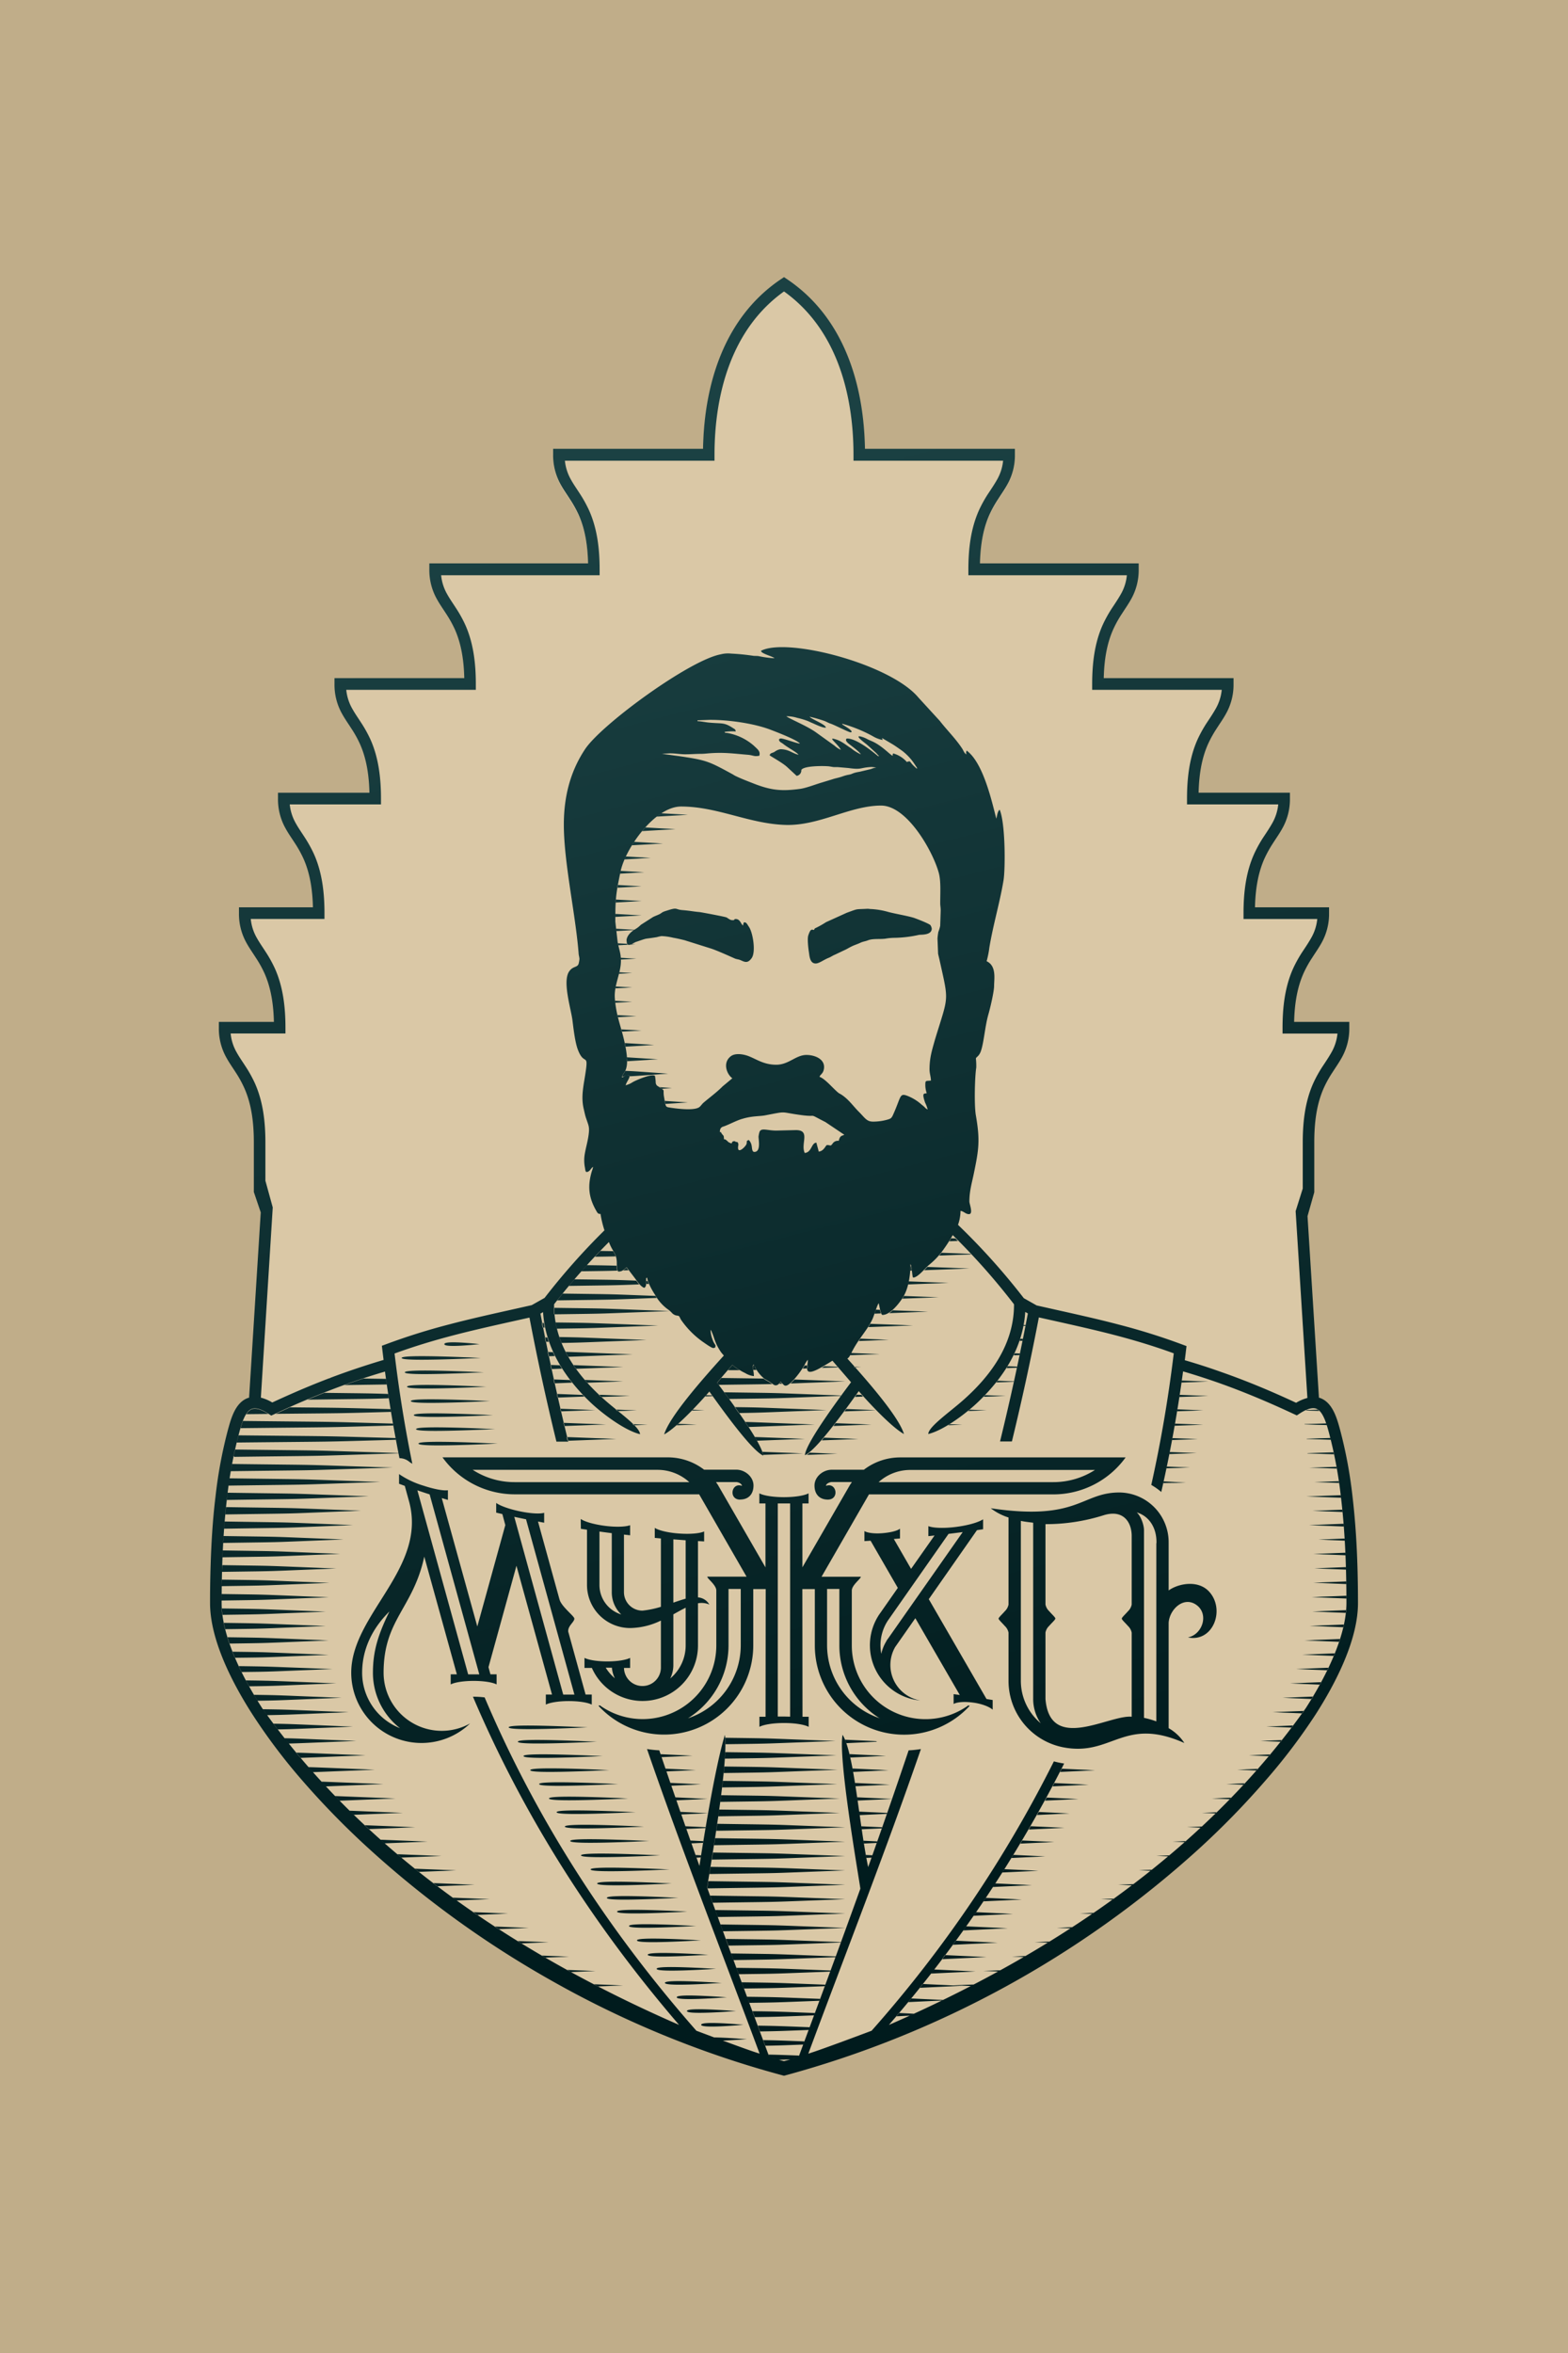 <?xml version="1.0" encoding="UTF-8"?> <svg xmlns="http://www.w3.org/2000/svg" xmlns:xlink="http://www.w3.org/1999/xlink" viewBox="0 0 529.19 793.79"><defs><style>.cls-1{fill:#c0ad89;}.cls-2{fill:#dac8a6;}.cls-2,.cls-3{fill-rule:evenodd;}.cls-3{fill:url(#GradientFill_1);}</style><linearGradient id="GradientFill_1" x1="314.21" y1="637.38" x2="192.2" y2="163.55" gradientUnits="userSpaceOnUse"><stop offset="0" stop-color="#001b1d"></stop><stop offset="1" stop-color="#1b4143"></stop></linearGradient></defs><g id="Слой_2" data-name="Слой 2"><g id="Слой_1-2" data-name="Слой 1"><rect class="cls-1" width="529.19" height="793.79"></rect><path class="cls-2" d="M372.35,229.06h43.73V231a19.92,19.92,0,0,1-2.65,10.26c-.91,1.63-2,3.16-3,4.72a39.9,39.9,0,0,0-2.92,5.23c-2.3,5.13-3.07,10.85-3.2,16.45h30.81v1.94a20,20,0,0,1-2.65,10.26c-.91,1.63-2,3.16-3,4.72a37.72,37.72,0,0,0-2.92,5.23c-2.31,5.13-3.07,10.85-3.21,16.45h24.92v1.94a19.93,19.93,0,0,1-2.66,10.26c-.9,1.63-2,3.16-3,4.72a37.72,37.72,0,0,0-2.92,5.23c-2.31,5.13-3.07,10.85-3.21,16.45h18.55v1.94a19.93,19.93,0,0,1-2.66,10.26c-.9,1.63-2,3.16-3,4.72A37.72,37.72,0,0,0,446.5,367c-2.57,5.72-3.23,12.18-3.23,18.39v16.8L441,410.25l3.82,60.81v.31a6.38,6.38,0,0,1,1.55.67c2.57,1.52,3.88,4.58,4.76,7.29.29.89.54,1.8.79,2.71a152.26,152.26,0,0,1,4.23,22.54c1,8.08,1.46,16.24,1.69,24.38.12,3.88.17,7.76.17,11.64,0,12.55-7.69,27.23-14.3,37.52a197.35,197.35,0,0,1-16.89,22.36,276,276,0,0,1-22.7,23.19,339.75,339.75,0,0,1-139,76l-.49.13-.5-.13a339.62,339.62,0,0,1-139-76,274.59,274.59,0,0,1-22.71-23.19,197.35,197.35,0,0,1-16.89-22.36c-6.61-10.29-14.3-25-14.3-37.52,0-3.88,0-7.76.17-11.64.23-8.14.73-16.3,1.69-24.38A152.26,152.26,0,0,1,77.28,482c.25-.91.5-1.82.79-2.71.88-2.71,2.19-5.77,4.76-7.29a6.07,6.07,0,0,1,1.54-.66V471L88.28,409l-2.36-6.79V385.4c0-6.21-.65-12.67-3.23-18.39a37.72,37.72,0,0,0-2.92-5.23c-1-1.56-2.08-3.09-3-4.72a19.93,19.93,0,0,1-2.66-10.26v-1.94H92.68c-.14-5.6-.9-11.32-3.21-16.45a37.72,37.72,0,0,0-2.92-5.23c-1-1.56-2.08-3.09-3-4.72a19.93,19.93,0,0,1-2.66-10.26v-1.94h24.92c-.14-5.6-.9-11.32-3.21-16.45a37.72,37.72,0,0,0-2.92-5.23c-1-1.56-2.08-3.09-3-4.72a20,20,0,0,1-2.65-10.26v-1.94h30.81c-.13-5.6-.9-11.32-3.2-16.45a39.9,39.9,0,0,0-2.92-5.23c-1-1.56-2.08-3.09-3-4.72A19.92,19.92,0,0,1,113.11,231v-1.94h43.73c-.14-5.6-.9-11.32-3.21-16.45a37.72,37.72,0,0,0-2.92-5.23c-1-1.56-2.08-3.09-3-4.72a19.93,19.93,0,0,1-2.66-10.26v-1.94h53.48c-.13-5.6-.9-11.32-3.2-16.45a39.9,39.9,0,0,0-2.92-5.23c-1-1.56-2.08-3.09-3-4.72a19.92,19.92,0,0,1-2.65-10.26v-1.94h50.52c.38-21.94,7.2-44.32,26.2-57.11L264.6,94l1.08.73c19,12.79,25.82,35.17,26.2,57.11H342.4v1.94a19.92,19.92,0,0,1-2.65,10.26c-.91,1.63-2,3.16-3,4.72a39.9,39.9,0,0,0-2.92,5.23c-2.3,5.13-3.07,10.85-3.2,16.45h53.48v1.94a20,20,0,0,1-2.65,10.26c-.91,1.63-2,3.16-3,4.72a37.72,37.72,0,0,0-2.92,5.23C373.25,217.74,372.49,223.46,372.35,229.06Z"></path><path class="cls-3" d="M256,383.41c0,1.15.86,5.19-1.42,5.19-.86,0-.74-1.45-.93-2.21a3.49,3.49,0,0,0-.76-1.61c-.59-.51-.2-.18-.35-.11-.78.21-.34.45-.61,1.28s-2.85,3.38-2.85,1.24c0-.75.27-1,0-1.58s0-.14-.92-.49c-.4-.15.45-.13-.5-.13-.51,0-.6.44-.78.78-.64-.33-.78-.21-1.31-.74-1.55-1.55-1.11.24-1.28-1.43a1,1,0,0,0-.34-.72c-1.06-1.2-.13-.81-1-1,0-1.65.9-1.73,1.51-1.95,1.88-.7,4.25-2,6.14-2.51,3.32-1,5.75-.79,7.66-1.16,7.75-1.48,4.64-1.09,12.11-.09,6.15.83,1.77-.9,8.19,2.35l6.4,4.3c-.86.42-1.45.18-1.89,2.05a2.09,2.09,0,0,0-2,.82c-.88,1.19-.6.59-1.92.59-.52,0-1,2.05-2.84,2.21-.22-1-.55-2-.78-3-1.7,0-1.54,3.26-3.94,3.46-1.48-3.1,2.11-7.72-3-7.71l-6.61.16c-3.08,0-5.11-1.05-5.66.48a10,10,0,0,0-.32,1.56Zm-170.3,18.8L88,409l-3.91,62.14v.33a6.38,6.38,0,0,0-1.55.67c-2.57,1.52-3.89,4.58-4.77,7.3-.28.89-.54,1.8-.79,2.71a153.14,153.14,0,0,0-4.23,22.57c-1,8.1-1.46,16.26-1.7,24.41q-.17,5.83-.16,11.66c0,12.57,7.69,27.27,14.32,37.58a196.67,196.67,0,0,0,16.91,22.39A273.81,273.81,0,0,0,124.89,624a337.08,337.08,0,0,0,60.94,44,333.68,333.68,0,0,0,78.27,32.12l.5.13.49-.13A339.95,339.95,0,0,0,404.3,624,273.81,273.81,0,0,0,427,600.77,197.94,197.94,0,0,0,444,578.38c6.62-10.31,14.31-25,14.31-37.58q0-5.82-.16-11.66c-.23-8.15-.74-16.31-1.7-24.41a153.14,153.14,0,0,0-4.23-22.57c-.25-.91-.5-1.82-.79-2.71-.88-2.72-2.2-5.78-4.77-7.3a6.38,6.38,0,0,0-1.55-.67v-.32l-3.83-60.89,2.28-8.06V385.38c0-6.21.66-12.68,3.24-18.41a37.83,37.83,0,0,1,2.92-5.24c1-1.56,2.08-3.1,3-4.73a20,20,0,0,0,2.66-10.27v-2H436.76c.13-5.6.9-11.33,3.21-16.47a37.72,37.72,0,0,1,2.92-5.23c1-1.57,2.08-3.1,3-4.73a20,20,0,0,0,2.66-10.28v-1.94h-25c.13-5.61.9-11.34,3.21-16.47a40,40,0,0,1,2.92-5.24c1-1.56,2.09-3.1,3-4.73a20,20,0,0,0,2.66-10.27v-1.95H404.52c.13-5.6.9-11.33,3.21-16.47a38.78,38.78,0,0,1,2.92-5.23c1-1.57,2.09-3.1,3-4.73a20,20,0,0,0,2.66-10.28v-1.94H372.51c.13-5.61.9-11.34,3.21-16.47a37.83,37.83,0,0,1,2.92-5.24c1-1.56,2.08-3.1,3-4.73a20,20,0,0,0,2.66-10.27v-2H330.73c.14-5.6.9-11.33,3.21-16.47a38.84,38.84,0,0,1,2.93-5.23c1-1.57,2.08-3.1,3-4.73a20,20,0,0,0,2.65-10.28v-1.94H291.92c-.38-22-7.21-44.38-26.24-57.19l-1.08-.73-1.09.73c-19,12.81-25.86,35.22-26.24,57.19H186.68v1.94a20.09,20.09,0,0,0,2.65,10.28c.91,1.63,2,3.16,3,4.73a38.84,38.84,0,0,1,2.93,5.23c2.31,5.14,3.08,10.87,3.21,16.47H144.9v2a20,20,0,0,0,2.66,10.27c.91,1.63,2,3.17,3,4.73a39,39,0,0,1,2.93,5.24c2.3,5.13,3.07,10.86,3.2,16.47H112.89v1.94A20,20,0,0,0,115.55,241c.91,1.63,2,3.16,3,4.73a37.72,37.72,0,0,1,2.92,5.23c2.31,5.14,3.08,10.87,3.21,16.47H93.82v1.95a20,20,0,0,0,2.66,10.27c.9,1.63,2,3.17,3,4.73a38.89,38.89,0,0,1,2.92,5.24c2.31,5.13,3.08,10.86,3.21,16.47H80.65v1.94a20,20,0,0,0,2.66,10.28c.91,1.63,2,3.16,3,4.73a37.72,37.72,0,0,1,2.92,5.23c2.31,5.14,3.08,10.87,3.21,16.47H73.86v2A20,20,0,0,0,76.52,357c.91,1.63,2,3.17,3,4.73A37.83,37.83,0,0,1,82.43,367c2.58,5.73,3.24,12.2,3.24,18.41v16.83Zm355.52,69.28v-.19l-3.95-62.72,2.4-7.63V385.38c0-6.79.76-13.75,3.57-20a43.19,43.19,0,0,1,3.21-5.76c1-1.49,2-3,2.86-4.51a16,16,0,0,0,2.08-6.44H432.85v-1.94c0-6.8.76-13.75,3.57-20a43.08,43.08,0,0,1,3.21-5.75c1-1.49,2-3,2.86-4.51a16,16,0,0,0,2.08-6.45H419.68v-1.94c0-6.79.76-13.75,3.58-20a43.13,43.13,0,0,1,3.2-5.76c1-1.49,2-3,2.86-4.51a16,16,0,0,0,2.08-6.44H400.61v-1.94c0-6.8.76-13.75,3.57-20a43.08,43.08,0,0,1,3.21-5.75c1-1.49,2-3,2.86-4.51a16,16,0,0,0,2.08-6.45H368.6v-1.94c0-6.79.76-13.75,3.57-20a43.19,43.19,0,0,1,3.21-5.76c1-1.49,2-3,2.86-4.51a15.81,15.81,0,0,0,2.07-6.44H326.82v-1.94c0-6.8.77-13.75,3.58-20a42.7,42.7,0,0,1,3.21-5.76c1-1.48,2-3,2.86-4.5a16,16,0,0,0,2.07-6.45H288.05v-1.94c0-20.8-5.84-42.6-23.45-55.16-17.62,12.56-23.46,34.36-23.46,55.16v1.94H190.65a16,16,0,0,0,2.08,6.45c.86,1.55,1.89,3,2.85,4.5a42.7,42.7,0,0,1,3.21,5.76c2.82,6.26,3.58,13.21,3.58,20v1.94H148.88a15.81,15.81,0,0,0,2.07,6.44c.86,1.55,1.89,3,2.86,4.51a42.1,42.1,0,0,1,3.21,5.76c2.81,6.25,3.57,13.21,3.57,20v1.94H116.86a16,16,0,0,0,2.08,6.45c.86,1.55,1.89,3,2.86,4.51a43.08,43.08,0,0,1,3.21,5.75c2.81,6.26,3.57,13.21,3.57,20v1.94H97.79a16,16,0,0,0,2.08,6.44c.86,1.55,1.89,3,2.86,4.51a44.34,44.34,0,0,1,3.21,5.76c2.81,6.25,3.57,13.21,3.57,20V310H84.63a15.85,15.85,0,0,0,2.07,6.45c.86,1.55,1.89,3,2.86,4.51a43.08,43.08,0,0,1,3.21,5.75c2.81,6.26,3.57,13.21,3.57,20v1.94H77.84a15.81,15.81,0,0,0,2.07,6.44c.86,1.55,1.89,3,2.86,4.51A43.19,43.19,0,0,1,86,365.38c2.81,6.25,3.57,13.21,3.57,20v12.94l2.48,9-4,64v.18a14.42,14.42,0,0,1,3.84,1.63c8.25-3.83,16.61-7.35,25.21-10.36q6.12-2.14,12.36-4c-.14-1.08-.27-2.17-.4-3.25l-.18-1.52,1.43-.53a215.71,215.71,0,0,1,21.36-6.7c6.84-1.8,13.74-3.34,20.65-4.88l7.14-1.6,4.34-2.45A227.09,227.09,0,0,1,204,415.05a35.27,35.27,0,0,1-1.33-5.53c-.77,0-.93-.19-1.33-.88-2.66-4.53-3.13-8.46-1.56-13.65a5.27,5.27,0,0,0,.37-1.36c-.83.56-1.1,1.73-2.2,1.73-.39,0-.44-.92-.52-1.37a12.64,12.64,0,0,1-.07-4.72c.37-2.13.94-4,1.25-6.14.43-3,.06-3.29-.84-6-.32-.95-.51-1.95-.76-3-.81-3.37-.34-6.49.22-9.84,1.73-10.43.09-3.95-2.25-10.31-.94-2.57-1.43-7-1.79-9.85-.51-3.92-3.37-12.89-1.16-16.33,1.3-2,2.87-1.3,3.26-2.72a9.55,9.55,0,0,0,.27-1.57c0-.45-.23-1.23-.27-1.76-1-13.13-5-30.77-5-43.55,0-9.24,2.09-17.86,7.2-25.51,5.63-8.4,35.22-30,45.75-31.95a9.93,9.93,0,0,1,3.52-.25,74,74,0,0,1,7.44.74c.68.09,1.25,0,1.92.13a33.26,33.26,0,0,0,5.28.7c-.9-.77-4.56-1.55-4.56-2.51,8.78-4.61,43.62,4.4,53.12,15.77l7.22,7.88c2.46,3.18,5.38,6,7.59,9.4.4.6.7,1.66,1.45,1.86-.29-.6-.14-.67,0-1.26,5.72,4.12,8.64,17.78,9.94,22.61l.12.35c.21-.87.36-2.49,1.11-3,2,4.82,1.89,20.21,1.3,23.79-1.24,7.5-3.51,15-4.79,22.73a31.55,31.55,0,0,1-.92,4.59c3.4,1.58,2.52,6,2.52,8.33,0,1.94-1.35,7.65-1.95,9.69-1.15,4-1.54,9.95-2.63,12.62-.65,1.58-1.56,1.71-1.56,2.22a22,22,0,0,1,.12,3c-.52,3.33-.71,12.83-.14,16.1,1.49,8.56,1,11.59-.75,20-.6,2.88-1.43,5.64-1.43,9.11,0,.82,1.41,4.25-.16,4.25-1.12,0-1.77-1-2.83-1.1a14.35,14.35,0,0,1-.85,4.71,226.65,226.65,0,0,1,22.21,24.74l4.33,2.45,7.14,1.6c6.91,1.54,13.81,3.08,20.65,4.88a215.71,215.71,0,0,1,21.36,6.7l1.43.53-.18,1.52c-.13,1.08-.26,2.17-.4,3.25q6.24,1.81,12.36,4c8.6,3,17,6.53,25.21,10.36a14.42,14.42,0,0,1,3.84-1.63ZM243.94,688.4c3.9-.17,7.72-.47,8.21-.49-.62,0-6.46-.5-11.13-.59l-6-2.25c-30.59-34.79-54.32-72.13-71.46-112.45a29.3,29.3,0,0,0-3.64-.23h-.3c16.84,39.58,40,76.3,69.56,110.71C169.26,657,120.53,621.63,88.5,576.28c-6.15-9.58-13.7-23.78-13.7-35.48q0-5.77.16-11.54c.23-8,.73-16.09,1.68-24.07a148,148,0,0,1,4.12-22c.61-2.24,1.72-6.48,3.78-7.7,1.85-1.09,4.56.45,6.09,1.46l.91.6,1-.46a279.24,279.24,0,0,1,25.82-10.67q5.73-2,11.57-3.72,2,14.85,4.89,29.22a5.23,5.23,0,0,1,3.34,1.23,7.42,7.42,0,0,0,1,.64q-3.74-18.23-6-37.18c6.42-2.35,12.94-4.32,19.56-6.06,6.79-1.78,13.65-3.31,20.5-4.84l5.47-1.22q4,21,9.1,41.84h4q-5.25-21.46-9.4-43.18l.89-.5c.77,12,7.25,22,15.72,30.18,3.81,3.68,11.58,9.65,17,11,0-2.44-7.28-7.46-11.77-11.43C194.67,464,187.07,453.5,187,440.47V440a225.11,225.11,0,0,1,18.5-21l.11.27c1.27,3.26,2.59,3.62,2.56,7,0,.82,0,2.68.63,2.68,1.42,0,1.87-.88,2.68-1.42l2.79,3.66c.73,1,2,2.94,3.19,3.26.85-.57.55-1.66.61-2.69.05-.8-.13-.43.33-.77.13,1.58,1.78,4.46,2.68,5.82a15.06,15.06,0,0,0,4.08,4.72,9.4,9.4,0,0,1,1.54,1.3,2.81,2.81,0,0,0,1.87,1c.82.05.7.43,1.26,1.38a29.9,29.9,0,0,0,7.26,7.38c.66.44,3,2.17,3.65,2.17.36,0,.18-.06.63-.16.19-.81.18-.65-.24-1.33a5.62,5.62,0,0,1-.65-1.4,9.88,9.88,0,0,1-.68-3.25,1.75,1.75,0,0,1,.36.58c1.06,2.35,1,3.8,3.28,7.1l.85,1c-7.84,8.63-18.39,20.76-20.14,26.6,4.45-2.42,12.67-11.47,15.25-14.46,2.5,3.38,13.76,19.6,18.18,21.61-.31-4.34-12.8-20.87-15.57-24.62l5.14-6a21,21,0,0,0,4.39,2.8,6.86,6.86,0,0,0,2.89,1c0-2.11-.81-3.34,0-3.93a11.83,11.83,0,0,0,3.7,4.94,21,21,0,0,1,2.63,1.62c1.08,1,2.1.27,2.63-.75,1.33,1,1.28,2.58,4.14-.27a28.9,28.9,0,0,0,4.13-5.61,6.32,6.32,0,0,1,1-1.51c-.06,2.58-2,6.53,5.49,2,.55-.32,1.78-1.05,2.79-1.69l6.28,7.27c-2.77,3.75-15.26,20.28-15.57,24.62,4.42-2,15.68-18.23,18.18-21.61,2.58,3,10.8,12,15.25,14.46-1.67-5.59-11.4-16.93-19.11-25.46.6-.27,1.11-1.41,1.37-1.93,2.45-4.92,5.23-7.35,7.13-11.43.5-1.06,1.62-4.94,2.1-5.29.21.91.69,3.93,1.26,3.93,2.65,0,5.75-4,7.05-6.16,1.79-3,2.39-7.38,2.39-11,.55.8.55,4.56.94,4.56,1.57,0,4.18-3.36,5.33-4.27a25.87,25.87,0,0,0,4.74-5,56.3,56.3,0,0,0,3.26-5.06A223.91,223.91,0,0,1,342.22,440v.43c-.1,13-7.7,23.57-17.15,31.91-4.5,4-11.77,9-11.78,11.43,5.43-1.33,13.2-7.3,17-11,8.47-8.17,14.95-18.14,15.72-30.18l.89.5c-2.74,14.48-5.9,28.87-9.39,43.18h4q5.07-20.81,9.1-41.84l5.47,1.22c6.85,1.53,13.71,3.06,20.51,4.84,6.61,1.74,13.13,3.71,19.55,6.06q-2.76,22.74-7.59,44.39a21.55,21.55,0,0,1,3.37,2.38q4.56-19.89,7.36-40.68,5.84,1.71,11.58,3.72c8.8,3.09,17.36,6.72,25.81,10.67l1,.46.91-.6c1.53-1,4.24-2.55,6.09-1.46,2.06,1.22,3.17,5.46,3.79,7.7a149.3,149.3,0,0,1,4.11,22c.95,8,1.45,16,1.68,24.07q.16,5.76.16,11.54c0,11.7-7.55,25.9-13.7,35.48C408.66,621.63,359.93,657,300,683.11a430.72,430.72,0,0,0,59.14-88.18c-.47-.08-1-.16-1.46-.26-.68-.13-1.35-.29-2-.47a422.2,422.2,0,0,1-61.52,90.87s-17.11,6.45-21.36,7.73c12.82-34.49,26.05-68.13,38-102.75a38,38,0,0,1-4.14.43Q300,610.25,293,629.86c-3.1-14.68-4.65-38.11-8.63-44.61-1.55,7.5,5.09,45.72,6,51.89-6.79,18.88-13.76,37.7-20.79,56.61a37.14,37.14,0,0,1-5,1.57,36.8,36.8,0,0,1-5-1.57c-7.07-19-14.09-38-20.93-57,.92-6.11,7.27-41.85,6-51.49-3.48,11.31-7.73,38.53-8.59,44.21q-6.93-19.43-13.56-39a35.62,35.62,0,0,1-4.14-.43c12,34.75,25.06,68,38,102.75-2.15-.64-7.57-2.61-12.42-4.4Zm71.62-337.73c4.63-15.19,4.72-12.33,1.54-26.79-.16-.75-.36-1.44-.5-2.17l-.2-5.11a22.23,22.23,0,0,1,.29-2.23,10.71,10.71,0,0,0,.62-2.05l.17-5.18c0-1.1-.16-1.49-.16-2.5,0-3.42.26-7.33-.46-10.08-1.92-7.2-10.65-22.8-19.51-22.8-10.44,0-20.75,6.83-32.14,6.53-12.31-.33-23-6.21-35.35-6.21-8.87,0-18.78,14.07-20.42,21.89-1.6,7.65-1.77,9.16-1.77,16.95l.77,6.79c.38,2.33,1.12,3.71,1.12,6.42,0,4.26-2.43,8.29-2.05,12.75.55,6.52,2.24,9.5,3.51,15.83,1.74,8.73-.7,8.85-1.14,10.73.86-.07.91-.78,1.88-.78,1.23,0,.54,1,.25,1.66a9.06,9.06,0,0,0-.88,1.8,8,8,0,0,0,2.41-1.06c1.13-.67,6.6-3,7.51-2.09a16.17,16.17,0,0,1,.26,2.41c.21.87.56.93,1.18,1.33,2.18,1.42,1.15.77,1.63,3.41.53,2.91.42,3.27,1.57,3.46,2.12.36,8.45,1.24,10.3-.07.49-.35.95-1.1,1.46-1.53,2.12-1.8,4.45-3.49,6.45-5.51l3.26-2.71c-1.89-1.37-3.38-5.24-.51-7.44,1.43-1.09,3.9-.73,5.49-.21,2.84.94,5.36,3.08,9.83,3.08,4.25,0,6.61-3.3,10.2-3.3,3,0,6.75,1.56,5.8,5.15-.33,1.24-1.2,1.52-1.39,2.24,1.33.36,3.57,2.73,4.6,3.74,2.6,2.57,1.72,1.41,3.52,2.77,2,1.5,3.4,3.51,5.13,5.25,2.15,2.14,2.64,3.34,4.84,3.34a18,18,0,0,0,4.46-.57c1.35-.37,1.7-.45,2.25-1.68,2.72-6,2.17-7.38,4.6-6.54a15.71,15.71,0,0,1,4.93,2.94c.41.36.73.57,1.11.94a2.86,2.86,0,0,0,1.06.82,10.45,10.45,0,0,0-.85-2.29c-1.31-3.74-.16-2.92.53-3.21a8.91,8.91,0,0,1-.47-2.52c0-1.87,0-1.57,1.89-1.73,0-1.27-.47-2.35-.47-3.77,0-4,.84-6.47,1.85-10.1ZM306,257a9.36,9.36,0,0,0-4.56-2.83c-.2.42-.15.17-.16.79-.8-.21-3.53-3.36-6.93-4.87-.51-.23-.92-.39-1.41-.63a11.94,11.94,0,0,0-1.39-.66c-4.28-1.54.29,1.79,1.05,2.41l3.13,2.84a13.81,13.81,0,0,0,1,1.07l-.42-.06c-2.48-2.06-7.37-5.92-10.44-5.92-.11,0-1.06.45.68,1.84,1.12.89,3.35,2.48,4,3.51a15,15,0,0,1-3.3-2.05c-1.6-1-3.22-2.43-5.14-3-3.14-1,.45,1.22,1.68,3.52a8.21,8.21,0,0,1-2.18-1.43l-6.51-4.67c-2.9-1.94-6.22-3.29-9.15-4.85l-.57-.37a11.6,11.6,0,0,1,3.71.54,26.28,26.28,0,0,1,3.39,1c.61.24.93.43,1.53.68,1.1.45,4,1.92,4.74,1.55-.3-1.14-4.88-2.77-5.5-3.62a47.57,47.57,0,0,1,4.89,1.39c.84.3,1.33.67,2.2.95,1.25.4,6.3,3,6.77,2.93,1-.15-.72-1.33-1-1.5l-1.44-.92c-.48-.34-.26,0-.45-.49a48.51,48.51,0,0,1,10.19,4.12,10.71,10.71,0,0,0,3.49,1.38c-.16-.63-.32-.24-.15-.63l3.39,2c1.18.71,2.15,1.44,3.28,2.22a18.26,18.26,0,0,1,4,4.18l1.13,1.71c-.15.2,0,.31-1-.59-1.95-1.84-.9-1.92-2.63-1.46Zm-70.64-14,4.25-.16c6.63,0,15.1,1.26,20.54,3.37,2,.77,9,3.45,9.82,4.65-1.28-.11-5.34-1.73-6.45-1.73-.35,0-.34.13-.63.31.08.88.76,1,1.37,1.47,1.75,1.42,4.63,2.81,5.24,3.72-2.17-.5-3.26-1.88-6.14-1.88a4.61,4.61,0,0,0-1.95.88c-.77.46-1.44.33-1.66,1.16.21.29,4.4,2.54,5.93,4l3.19,2.95a1.87,1.87,0,0,0,1.57-2c.85-1.42,7.24-1.37,8.81-1.25.65,0,1.56.25,2.22.29.41,0,.8,0,1.22,0l3.62.31c4.71.67,3.82-.16,7.89-.35l1.57.17a8,8,0,0,0-1.82.53l-3.82.91c-2.65.43-2.25.75-3.68,1a12.62,12.62,0,0,0-1.87.49,18.29,18.29,0,0,1-1.8.55c-.7.18-1.21.28-1.86.51l-3.61,1.1c-2.12.62-5.22,1.85-7.31,2.13-6.24.84-9.83.51-15.92-1.91-2-.79-3.88-1.49-5.88-2.46-.49-.24-.62-.38-1.09-.63-7.88-4.31-8.75-4.69-17.62-6l-6.09-.83,2.68-.16c1.94,0,3.41.32,5.19.32,2,0,3.37-.15,5.36-.15.83,0,1.72-.1,2.66-.18,5.08-.39,8.16.09,13.06.49,2,.16,2.16.72,3.93.31.4-1.49-.55-2.11-1.84-3.35a18.5,18.5,0,0,0-9-4.32c-.83-.11-.54.16-.91-.35a18.27,18.27,0,0,1,3.77-.16c-.06-.73-.38-.79-.91-1.13-3.15-2.06-3.65-1.4-8.35-1.88-1-.1-2.64-.45-3.64-.45V243Zm-23.91,74.38c0-1.75,1.69-3.19,2.88-3.88a9.15,9.15,0,0,0,1.95-1.51l4.13-2.64c.75-.37,1.48-.61,2.26-1,.42-.23.7-.49,1.06-.68a9.1,9.1,0,0,1,1.27-.45c3.88-1.28,2.69-.4,5.34-.19s3.82.51,5.64.65c.34,0,8.67,1.56,9.2,1.81s1.21,1,2.18.93c.76,0,.23-.39.9-.39,1.58,0,1.74,1.68,2.52,2.2a2.85,2.85,0,0,1,.31-1.1c.85.07.83.28,1.71,1.6,1.32,2,2.33,8.37.91,10.44s-2.53,1.26-3.88.7c-.61-.26-1.22-.25-1.84-.52-1.72-.77-6.43-2.89-8.22-3.42L231,317.17c-1.13-.27-2.43-.59-3.75-.81a20.18,20.18,0,0,0-4-.57,12.34,12.34,0,0,0-1.55.35c-4.86.8-2.58.1-7,1.6-1.28.43-3.2,2.27-3.2-.37Zm63.24-3.62c.33-.62.2-.51.89-.84a31.35,31.35,0,0,0,3.21-1.83l7-3.17c4.11-1.48,2.6-1.1,7-1.34.43,0,.72.09,1.38.1a25.93,25.93,0,0,1,5.72,1c2.48.63,6.07,1.23,8.34,1.89.68.2,5.36,2,5.79,2.54a3,3,0,0,1,.44,1.14c0,2.33-3.65,2-4.32,2.13a40.55,40.55,0,0,1-8.58,1,19.06,19.06,0,0,0-2.85.3c-2,.21-4.13-.1-5.76.53-.85.34-1.74.43-2.51.8s-1.42.58-2.23.91c-1.37.56-2.34,1.25-3.14,1.58l-3.31,1.57c-.8.32-1.32.75-2.09,1.05-1.82.74-3.23,1.91-4.38,1.91-2,0-2.08-2.54-2.29-3.84s-.57-4.48-.22-5.58c.81-2.53,1.25-1.95,1.88-1.9ZM202.31,534.67v-18l4.16.55v19.92a10.32,10.32,0,0,0,3.2,7.5,10.4,10.4,0,0,1-7.36-9.94ZM249.8,505.9c-4,0-3-5.92.6-4.65,0-.68-1.22-1.27-1.9-1.27h-6.86a18.17,18.17,0,0,1,1.12,1.77l15.58,27V507.19h-2.07v-3.41c1.43.76,4.61,1.29,8.31,1.29s6.88-.53,8.31-1.29v3.41h-2.08v21.55l15.59-27a18.17,18.17,0,0,1,1.12-1.77H280.7c-.69,0-2,.59-1.91,1.27,3.61-1.27,4.59,4.65.6,4.65-2.8,0-4.5-1.79-4.5-4.74s2.86-5.33,5.81-5.33h10.85a20.14,20.14,0,0,1,12.28-4.16h76.06a30.08,30.08,0,0,1-24.4,12.47l-62.22,0-16,27.78h13.26c0,.72-3.05,2.79-3.05,4.68v18.51a24.86,24.86,0,0,0,38.95,20.48c.46-.46.94-.18.65.08A30.1,30.1,0,0,1,275,555.08v-19h-4.21l.05,43.07h2.08v3.4c-1.43-.76-4.61-1.29-8.31-1.29s-6.88.53-8.31,1.29v-3.4h2.07l.05-43.07h-4.2v19a30.1,30.1,0,0,1-52.07,20.56c-.29-.26.19-.54.65-.08a24.86,24.86,0,0,0,38.95-20.48V536.57c0-1.89-3.05-4-3.05-4.68h13.26l-16-27.78-62.22,0a30.08,30.08,0,0,1-24.4-12.47h76a20.17,20.17,0,0,1,12.29,4.16H248.5c2.94,0,5.8,2.39,5.8,5.33s-1.7,4.74-4.5,4.74ZM232.63,500h-59a25.91,25.91,0,0,1-14.09-4.15h62.31A15.92,15.92,0,0,1,232.63,500Zm63.9,0h0v0a15.88,15.88,0,0,1,10.7-4.11h62.31A25.91,25.91,0,0,1,355.49,500ZM188.84,539.6c.67,2.43,5,5.6,5,6.44,0,1.24-2.54,2.64-2,4.72l0-.11,5.79,21h2.08v3.4c-1.33-.7-4.3-1.19-7.74-1.19s-6.41.49-7.75,1.19v-3.4h2.08l-12-43.44-9.44,34.22.66,2.41h2.08v3.4c-1.33-.7-4.3-1.19-7.74-1.19s-6.41.49-7.75,1.19v-3.4h2.08l-11-39.71c-3.78,17.51-13.73,21.19-13.73,39.15a19.62,19.62,0,0,0,29.2,17.12,23.71,23.71,0,0,1-40.12-17.12c0-19.74,25.75-35.2,19.5-57.83l-1.43-5.19-1.93-.71v-3.27a29.34,29.34,0,0,0,8.24,3.91c3.67,1.22,6.83,1.77,8.25,1.54V506l-2.08-.62,12,43.32,9.45-34.21-1-3.72-2.08-.48v-3.27c1.39,1,4.49,2.11,8.09,2.85s6.7.89,8.1.48v3.34l-2.08-.4,7.31,26.48,0-.21Zm193.1,1.7a4.22,4.22,0,0,1-1.27,2.27c-.39.45-.81.88-1.17,1.26-.52.54-.91,1-.91,1.21s.39.67.91,1.21c.36.38.78.81,1.17,1.26a4.23,4.23,0,0,1,1.27,2.26v28.37c-7.49-.76-27.62,12.3-29.1-6V550.75l0,0a4.19,4.19,0,0,1,1.26-2.27c.39-.45.81-.88,1.17-1.26.52-.54.91-1,.91-1.21s-.39-.67-.91-1.21c-.36-.38-.78-.81-1.17-1.26a4.19,4.19,0,0,1-1.26-2.27l0,.05V514.17a64.55,64.55,0,0,0,19.62-3c6.59-2.06,9.48,2.27,9.48,7V541.3Zm-41.57,0V511.93a19.51,19.51,0,0,1-6-3.12c29.56,4.4,30.51-5.32,43.41-5.32a16.78,16.78,0,0,1,16.63,16.93v16.12c3.29-2.37,9.86-3.6,13.56.29,5.68,6,1.54,17.3-7.05,15.56,5-1,7.27-8.12,2.62-11.13-4.24-2.75-8.86,1.77-9.13,6.2V583a15.48,15.48,0,0,1,5.3,5c-20.58-9.14-24.4,4.7-41,1.43A22.85,22.85,0,0,1,340.37,567V550.76a4.24,4.24,0,0,0-1.27-2.25c-.39-.45-.81-.88-1.17-1.26-.51-.54-.91-1-.91-1.21s.4-.67.91-1.21c.36-.38.78-.81,1.17-1.26a4.22,4.22,0,0,0,1.27-2.27ZM237.64,516.61V520l-2.08-.12v19a4.77,4.77,0,0,1,3.83,2.41,6.55,6.55,0,0,0-3.83-.42v14.24a18.7,18.7,0,0,1-35.81,7.56h-2.49l0-3.38c1.35.7,4.29,1.19,7.7,1.19s6.35-.49,7.7-1.19l0,3.38h-2.07a6.23,6.23,0,0,0,12.46-.24V546.7a24.34,24.34,0,0,1-10.39,2.52,14.55,14.55,0,0,1-14.55-14.55V516.05l-2.07-.31-.05-3.32c1.3.91,4.43,1.84,8.15,2.32s7,.35,8.52-.21v3.4l-2.08-.24v19.42a6.24,6.24,0,0,0,6.24,6.24,32.64,32.64,0,0,0,6.23-1.29V519l-2.07-.19v-3.38c1.33.87,4.45,1.63,8.14,1.9s7,0,8.48-.68Zm-6.23,25.71v12.76a14.52,14.52,0,0,1-5.21,11.15,10.32,10.32,0,0,0,1.05-4.63v-17c1.46-.81,2.84-1.59,4.16-2.24Zm0-3c-1.3.35-2.69.83-4.16,1.33V519.3l4.16.31v19.76Zm-23.89,26.86a14.55,14.55,0,0,1-3.09-3.59h2.08a10.32,10.32,0,0,0,1,3.59Zm91.7-12.64a13.22,13.22,0,0,0-1.78,4.39,15.41,15.41,0,0,1-.28-2.9,15.14,15.14,0,0,1,2.59-8.48l.28-.39,20.1-28.71c1.6-.19,3.19-.39,4.78-.6l-25,35.65-.73,1Zm14.22-14.09,19.5,33.71,2.08.34v3.26c-1.13-1-3.66-2-6.59-2.39s-5.45-.21-6.59.47v-3.32l2.08.28-15-25.9-6.79,9.7a12.15,12.15,0,0,0,8.47,18.06,18.71,18.71,0,0,1-13.81-29.1l.36-.5,5.86-8.38-9.19-15.92-2.08.14v-3.39c1,.62,3.35.93,6,.72s5-.74,6-1.52V519l-2.08.18,5.82,10.08L315.4,518l-2.08.22v-3.38c1.58.64,5.12.79,9.23.28s7.65-1.54,9.24-2.58v3.35l-2.07.31L313.44,539.5Zm-81.29,40.24a29,29,0,0,0,13.72-24.66v-19H250v19a26,26,0,0,1-17.88,24.66Zm32.43-.62H262.5V507.19h4.16v71.93Zm32.43.62a26,26,0,0,1-17.88-24.66v-19h4.15v19A29,29,0,0,0,297,579.74Zm51.68-66v59.44a14.45,14.45,0,0,0,2.55,8.22A18.65,18.65,0,0,1,344.53,567V513.07c1.33.29,2.72.43,4.16.62Zm41.56,6.9v60.12a29.93,29.93,0,0,0-4.16-1.19l0-63.31c0-1.7-1-4.73-2.45-6,4,1.17,6.79,5,6.66,10.38ZM135,583a20.08,20.08,0,0,1-12.78-18.71c0-7.49,3.08-14.61,9.21-20.67-3.76,7.72-5.57,13.26-5.57,20.67A23.67,23.67,0,0,0,135,583Zm5.84-80.25c1.37.47,2.75.93,4.16,1.38l16.76,60.72H158l-17.14-62.1Zm36.7,9.8,16.32,59.11h-3.78L173.56,511.7c1.33.29,2.67.57,4,.84Zm34-155.87c2.1.14,5.18.34,10.54.67l-10.49.66c0-.4,0-.84,0-1.33Zm-.75-4.81,10,.63-9.75.61c0-.13-.05-.26-.07-.39l-.18-.85Zm.19,9.39c3.26.1,3.78.2,14.52.94-9,.62-10.81.8-13.08.89,0-.25-.2-.42-.71-.42a1.62,1.62,0,0,0-1.14.49l-.66,0c.23-.64.69-1.11,1.07-1.92Zm.12,4.82h.16l-.18.05,0-.05Zm11.39.67,4.3.3-3.49.25-.81-.55Zm1.8,4.64,7.88.52-7.68.5c-.06-.27-.12-.6-.2-1Zm-14.67-24.13,6.89.39-6.68.38-.21-.77Zm13.57-72.9,9,.51-10.55.61c.51-.4,1-.78,1.57-1.12Zm-5.46,4.77c2.25.14,5.41.32,10.28.59-5.7.32-9.05.52-11.35.66.35-.43.71-.84,1.07-1.25ZM214,284l9.76.56-10.5.6c.23-.39.48-.78.74-1.16Zm-2.79,4.93,8.41.48-8.86.51q.21-.49.45-1Zm-1.75,4.87,8,.46-8.17.47.16-.77c0-.05,0-.1,0-.16Zm-.95,4.75,8,.45-8.2.47c0-.3.11-.61.17-.92Zm-.67,4.91c2.1.13,4.87.29,8.7.5l-8.77.51c0-.35,0-.68.07-1Zm-.18,4.85,8.88.5-8.88.51v-1Zm.26,5c1.66.1,3.67.22,6.15.35l-.14.1-5.92.33-.09-.78Zm.58,4.91,3.09.17a.67.67,0,0,0,.27.32l-3.21.18-.15-.67Zm4.67.26,1.34.08-1.73.1.39-.18Zm-3.67,4.63,5.3.3-5.27.3a5.74,5.74,0,0,0,0-.6ZM209,328l4.37.25-4.49.26L209,328Zm-1.45,9.62,5.82.33-5.75.33c0-.21-.05-.43-.07-.66Zm.25-4.83,5.57.31-5.7.33c0-.22.08-.43.13-.64Zm.54,9.65,6.45.37-6.28.35c-.06-.24-.12-.48-.17-.72Zm-46.49,111c-.73.05-11.89,1.34-11.89,0s11.16-.06,11.89,0Zm5.34,28.68c-1.63,0-26.77,1.34-26.77,0s25.14-.05,26.77,0ZM168,487c-1.64.05-26.77,1.34-26.77,0s25.13-.05,26.77,0Zm-5.68-28.89c-1.63.05-26.77,1.33-26.77,0s25.14-.06,26.77,0Zm1.07,4.85c-1.63,0-26.77,1.34-26.77,0s25.14-.06,26.77,0Zm.75,4.85c-1.63.05-26.77,1.34-26.77,0s25.14-.05,26.77,0Zm1.28,4.85c-1.63.05-26.77,1.34-26.77,0s25.14-.05,26.77,0Zm1,4.74c-1.63.06-26.77,1.34-26.77,0s25.14-.05,26.77,0Zm278.29-1.85a3.64,3.64,0,0,1,.55.42l-4.58-.14.37-.16,3.66-.12Zm2.87,4.64.18.56-7.49-.24,0-.09,7.28-.23Zm1.4,4.91.15.6-8.13-.26,0-.09,7.95-.25ZM354.17,655l-.6.36-4.41-.17,5-.19Zm7.67-4.86-.59.38-4.57-.18,5.16-.2Zm7.23-4.83-.5.34-4.11-.16,4.61-.18Zm13.46-9.73L382,636l-4.66-.19,5.18-.2Zm6.16-4.82-.4.33-3.93-.16,4.33-.17Zm5.92-4.85-.4.33-4-.16,4.44-.17Zm11-9.73-.41.38-4.59-.18,5-.2Zm-77,53.3-1,.5-5.93-.23,6.9-.27Zm9-4.81-.78.42-5-.2,5.81-.22Zm8.47-4.81-.57.34-4-.16,4.56-.18ZM376,640.5l-.46.33-4-.15,4.43-.18Zm24.28-19.41-.39.34-4.19-.16,4.58-.18Zm10.44-9.72-.39.38-4.68-.18,5.07-.2Zm4.89-4.92-.49.51-6.16-.25,6.65-.26Zm4.58-4.84-.44.49-5.88-.24,6.32-.25Zm4.4-4.88-.48.54-6.58-.26,7.06-.28Zm4.15-4.86-.46.56-6.82-.27,7.28-.29Zm3.95-4.85c-.14.19-.29.37-.44.56l-6.85-.27,7.29-.29Zm3.81-4.93c-.18.24-.36.47-.53.71l-8.63-.34,9.16-.37Zm3.59-4.9-.58.81-10-.4,10.54-.41Zm3.09-4.85-.48.81-9.87-.4,10.35-.41Zm2.76-4.86-.45.83-10.12-.41,10.57-.42Zm2.47-4.87c-.13.29-.27.58-.41.86l-10.6-.42,11-.44Zm2.14-4.85c-.12.29-.23.58-.36.87-2.76-.12-6.23-.26-10.72-.43l11.08-.44Zm1.77-4.89c-.1.31-.21.63-.31,1-2.91-.12-6.68-.28-11.74-.47l12-.48Zm1.29-4.83c-.07.3-.13.6-.2.91L442,548.49l11.54-.45Zm.73-4.85c0,.3-.05.6-.09.91l-11.38-.46,11.47-.45Zm.09-4.86v.93l-11.77-.47,11.76-.46Zm-.05-4.83v.88l-11.13-.44,11.12-.44Zm-.12-4.83,0,.59v.25l-10.7-.42,10.67-.42Zm-.18-4.86c0,.29,0,.57,0,.86-2.79-.11-6.29-.26-10.86-.43l10.82-.43Zm-.25-4.77,0,.7-8.89-.36,8.85-.34Zm-.35-5c0,.31.05.62.07.93l-11.79-.47,11.72-.46ZM453,509.3c0,.26.05.51.08.77l-10.15-.39L453,509.3Zm-.54-4.89c0,.26.06.52.1.78v.07l-11.69-.43,11.59-.42Zm-.63-4.72.08.58-8.37-.29,8.29-.29Zm-.79-4.86c0,.2.07.4.1.59l-9.29-.29,9.19-.3Zm-1-4.88c.05.22.1.44.14.65l-8.91-.28,0-.09,8.73-.28ZM285.6,588.06c-.14-.42-.29-.8-.44-1.17l10.5.5.35.17-10.41.5Zm1.34,4.85c-.09-.4-.18-.78-.27-1.16,2.72.14,6.53.32,12.36.59l-12.09.57Zm1,4.85-.21-1.15c2.72.13,6.49.32,12.2.58l-12,.57Zm.8,4.83-.18-1.11,11.8.56-11.62.55Zm.72,4.87-.16-1.14,11.81.55v0l-11.64.55Zm.69,4.87-.16-1.18,9.47.45-.1.29-9.21.44Zm.69,4.77-.15-1,7.09.33-.13.36-6.81.32Zm.73,4.81c0-.31-.1-.62-.14-.94l4.66.23-.18.51-4.34.2Zm.84,4.87-.18-1,2.19.1-.28.79-1.73.08ZM248.5,678.42c-1,.05-16.66,1.34-16.66,0s15.65,0,16.66,0Zm2.42,4.64c-.87.05-14.28,1.33-14.28,0s13.41-.06,14.28,0Zm-7.25-14.13c-1.18.05-19.27,1.34-19.27,0s18.09,0,19.27,0Zm1.72,4.85c-1,.05-17,1.34-17,0s16,0,17,0ZM232,644.89c-1.45.05-23.75,1.33-23.75,0s22.3-.06,23.75,0Zm3,4.85c-1.39,0-22.72,1.33-22.72,0s21.33-.06,22.72,0Zm1.63,4.85c-1.32,0-21.66,1.34-21.66,0s20.34-.05,21.66,0Zm2.55,4.85c-1.25,0-20.58,1.34-20.58,0s19.33-.05,20.58,0Zm2.56,4.74c-1.23.06-20.13,1.34-20.13,0s18.9,0,20.13,0Zm-15-28.78c-1.54.05-25.2,1.33-25.2,0s23.66-.06,25.2,0Zm2.28,4.85c-1.47,0-24.21,1.34-24.21,0s22.74-.06,24.21,0Zm-14.4-28.9c-1.63,0-26.77,1.34-26.77,0s25.14-.05,26.77,0Zm2.78,4.85c-1.63.06-26.77,1.34-26.77,0s25.14-.05,26.77,0Zm1.82,4.85c-1.63.06-26.77,1.34-26.77,0s25.14,0,26.77,0Zm3.64,4.86c-1.64.05-26.77,1.33-26.77,0s25.13-.06,26.77,0Zm3.24,4.74c-1.64.05-26.77,1.34-26.77,0s25.13,0,26.77,0Zm-17.38-28.79c-1.63,0-26.77,1.34-26.77,0s25.14-.05,26.77,0Zm3.33,4.85c-1.63.06-26.77,1.34-26.77,0s25.14-.05,26.77,0Zm-13.6-24c-1.63.05-26.77,1.34-26.77,0s25.14,0,26.77,0Zm3.09,4.85c-1.63.05-26.77,1.34-26.77,0s25.14,0,26.77,0Zm1.91,4.85c-1.63.06-26.77,1.34-26.77,0s25.14,0,26.77,0Zm2.28,4.75c-1.63,0-26.77,1.34-26.77,0s25.14-.06,26.77,0Zm17.56-4.39-.34-1,10.79.51-10.45.49Zm1.64,4.82-.33-.94,10.24.49-9.91.45Zm1.66,4.86-.33-1,10.35.5-10,.46Zm1.69,4.88-.35-1,10.89.52-10.54.49Zm1.67,4.79-.31-.89,9.37.45v0l-9.05.42Zm1.7,4.86-.32-.9,6.86.32,0,.28-6.5.3Zm1.72,4.87-.34-.95,4.38.22-.09.55-3.95.18Zm1.71,4.82-.31-.88,1.87.09-.11.72-1.45.07Zm123.26-30,11.26.53-11.82.56.56-1.09Zm-2.5,4.84,11.57.55-12.15.57.58-1.12Zm-2.6,4.89,10.75.51-11.31.53c.19-.34.38-.69.56-1Zm-2.67,4.87,10.42.49-11,.52.57-1Zm-2.73,4.8,11.43.54-12.07.57c.22-.37.43-.74.64-1.11ZM345,620.89l10.85.51-11.48.54.63-1.05ZM342,625.75l10.8.51c-5.19.23-8.79.41-11.44.53l.64-1Zm-3,4.82,11.49.54-12.2.57c.24-.37.48-.74.71-1.11Zm-3.08,4.8,12.38.59c-6.42.29-10.4.49-13.17.62l.79-1.21Zm-3.22,4.87,12.18.57-13,.61.8-1.18Zm-3.29,4.83,12.47.59-13.31.63.84-1.22Zm-3.34,4.78,14.09.66c-8.06.37-12.27.59-15.08.72l1-1.38Zm-3.5,4.85,14.16.67c-8.16.37-12.37.58-15.18.71l1-1.38Zm-3.6,4.85c2.8.14,6.91.34,14,.67l-15.07.71,1-1.38Zm-3.71,4.86,14,.66-15,.71,1.06-1.37Zm-3.84,4.89c2.77.13,6.75.33,13.15.62-7.25.33-11.38.54-14.18.67l1-1.29Zm-3.94,4.88,10.78.51-.35.18-11.43.54,1-1.23Zm-4.07,4.91,5,.24-1.42.65-4.55.22.93-1.11Zm-15.2-218,2.46.09-2.3.09-.16-.18Zm5.49-14.5,14.45.54-15.11.57q.35-.54.66-1.11Zm-3.38,5L300,452l-10.18.39c.17-.26.34-.5.51-.75Zm-3,4.85,9.63.37-10,.37.3-.6.07-.14ZM321,417.74l1.43.05.85.84-2.89.11c.21-.33.41-.66.61-1Zm-3.27,4.88,9.8.37.17.18-10.74.4c.27-.31.53-.63.77-.95ZM313,427.4l14.18.53-15.27.58c.4-.41.77-.8,1.09-1.11Zm-5.78-.22h.22a11.47,11.47,0,0,1,.26,1.48l-.54,0c0-.51.06-1,.06-1.51Zm-.49,5.1,13.47.51-13.69.51c.08-.34.15-.68.22-1Zm-1.64,4.92,11.7.44-12.24.46c.11-.16.2-.32.29-.46l.25-.44Zm-3.8,4.84,11.95.45-13.17.5a11.51,11.51,0,0,0,1.22-.95Zm-5.65-.22,1.31.05c.11.45.22.88.34,1.22l-2.12.08c.15-.44.31-.91.47-1.35ZM345.49,447l.69,0-.06.28-.69,0,.06-.33Zm-1.16,4.65.92,0-.13.66-1,0c.09-.25.17-.49.24-.74Zm-1.9,4.88,1.82.07-.11.54-2,.08.33-.69Zm-2.35,4.38,3.24.12-.08.37-3.54.13.38-.62Zm-3.38,4.89,5.55.2,0,.13-6,.22c.15-.18.29-.37.43-.55Zm-4.19,4.86,6.95.26-7.47.28.52-.54Zm-5.22,4.9,5.71.21-6.25.23.54-.44Zm-6.74,4.9,4.22.16-4.76.18.54-.34Zm78.32-14.73,8.95.34-9.05.33.1-.67Zm-.71,4.82,9.66.37-9.77.36.11-.73Zm-.76,4.89,8.69.33-8.8.33.11-.66Zm-.82,4.82,9.51.36-9.63.36.12-.72Zm-.87,4.89,8.58.32-8.7.33.12-.65Zm-.9,4.7,9.08.34-9.22.35.14-.69Zm-1,4.9,7.82.3-7.94.29.12-.59Zm-1.06,5,7.47.43c-1.82.07-6.08.08-7.6.14l.13-.57ZM184.84,456.09l1.77.06c.2.44.41.88.63,1.31l-2.09.08c-.11-.49-.21-1-.31-1.45Zm-1-4.89.89,0c.15.49.31,1,.48,1.45l-1.06,0c-.11-.51-.21-1-.31-1.52Zm-1-4.89.7,0c.09.51.18,1,.29,1.54l-.68,0c-.11-.53-.21-1.06-.31-1.59Zm8.41,38.48c3.47.13,8.49.33,16.77.63l-16.46.63-.31-1.26ZM190.16,480l14.38.54-14.13.53-.25-1.07Zm-1.11-4.76,11.83.45-11.63.44-.2-.89Zm-1.15-5,8.76.34c.17.19.35.37.53.55l-9,.35-.28-1.24Zm-1.09-4.89,5.54.21c.22.3.45.59.68.88l-5.93.23-.29-1.32Zm-1.05-4.89,3.18.12c.23.38.47.76.71,1.14l-3.59.14-.3-1.4Zm48.06,15.11,4,.15-4.3.16.3-.31Zm-4.91,4.77,6.25.23-6.8.25.55-.48Zm9.46-9.67,1.89.07.18.25-2.44.09.37-.41Zm21,222.45c3.08.06,5.09.13,10.29.33l-.11.3a24.19,24.19,0,0,1-2.88,1l-3.73.13a26.67,26.67,0,0,1-3.34-1.13l-.23-.63Zm-7.24-19.51c11.15.15,9,.12,24.62.71l-.23.64c-15,.57-13.38.56-23.63.7l-.76-2Zm-1.8-4.88c13.67.19,9.74.11,28.19.81l-.19.5c-17.87.68-14.52.62-27.22.79l-.78-2.1Zm-1.79-4.88c16.29.23,10.45.1,31.74.9l-.13.37c-20.78.78-15.54.67-30.82.88l-.79-2.15ZM245,654.1c21.78.31,11.75.07,38.84,1.08l0,.11c-26.69,1-17.28.76-38,1.06L245,654.1Zm-1.77-4.88c24.5.36,12.42.07,42,1.16-29.28,1.08-17.82.8-41.21,1.14l-.83-2.3Zm-1.78-4.87c26.87.39,13.51.06,43.82,1.18-30,1.1-17.23.79-43,1.17l-.86-2.35Zm-2.4-9.74c30.06.45,15,.06,46.22,1.21-31.26,1.16-16.08.76-46.45,1.23l-.11-.31c.08-.51.19-1.24.34-2.13Zm18.54,53.63c4.67.07,6.25.14,13.89.43l-.4,1.06c-6.92.27-8.72.34-12.78.4l-.71-1.89Zm-1.8-4.88c6.57.09,7.24.14,17.46.53l-.34.92c-9.52.36-10.55.41-16.4.5l-.72-1.95ZM254,678.48c8.77.12,8.15.13,21,.62l-.28.78c-12.24.47-12.08.49-20,.6l-.74-2ZM246.77,659c19,.27,11.12.08,35.29,1l-.09.24c-23.71.89-16.45.72-34.4,1l-.8-2.2Zm-7.1-19.51c29.22.44,14.63.06,45.58,1.21-30.64,1.13-16.65.77-44.71,1.19l-.87-2.4Zm.15-9.7c29,.43,14.53.06,45.43,1.2-31,1.15-16.28.77-45.83,1.21.13-.74.26-1.55.4-2.41Zm.78-4.84c28,.41,14,.06,44.65,1.19-30.75,1.14-16.55.77-45,1.2.12-.77.25-1.57.38-2.39Zm.76-4.84c27,.4,13.55.06,43.89,1.18-30.48,1.12-16.81.78-44.26,1.19.12-.78.25-1.57.37-2.37Zm.73-4.85c26,.39,13.1.07,43.16,1.18-30.19,1.11-17.05.78-43.51,1.17.11-.77.23-1.55.35-2.35Zm.68-4.81c22.67.33,11.61.06,40.66,1.14-29.18,1.07-17.89.8-41,1.14.11-.76.22-1.52.32-2.28Zm.64-4.84c21.82.31,11.25.06,40,1.12-28.89,1.07-18.1.81-40.31,1.13.1-.75.2-1.5.29-2.25Zm.57-4.83c20,.28,10.47.06,38.6,1.1-28.24,1-18.58.82-38.85,1.11.09-.75.17-1.48.25-2.21Zm.48-4.85c19.48.27,10.29.07,38.24,1.1-28,1-18.69.83-38.44,1.1.07-.75.14-1.48.2-2.2Zm.32-4.84c18.58.26,9.93.07,37.55,1.09-27.67,1-18.94.83-37.67,1.09.05-.76.09-1.49.12-2.18Zm0-4.85c18.13.25,9.77.07,37.21,1.09-27.4,1-19.11.83-37.13,1.08,0-.79,0-1.52-.08-2.17Zm12.46-96.47c3.25.13,7.61.3,13.78.52l-13.49.51a8.84,8.84,0,0,0-.29-1Zm-2.54-5,17,.64c-7.87.29-12.79.48-16.24.62-.23-.41-.47-.83-.73-1.26Zm-3.25-5.08c3.91.1,7.93.29,23.55.87-14.13.52-18.77.73-22.41.84q-.56-.86-1.14-1.71Zm-3.45-5c10.34.14,7.39.13,31,1-22.52.83-20.93.86-29.65,1l-1.4-2Zm-3.62-5c22.65.33,12.07.07,39.66,1.09l-.06.1c-26.82,1-17.48.77-37.94,1.06l-1.66-2.25ZM264,466.82l-1,0a3.33,3.33,0,0,0,.38-.57,5.06,5.06,0,0,1,.58.54Zm4.16-1.45,17.14.65-18.5.7c.22-.2.47-.43.75-.71s.41-.42.61-.64Zm-24.71-.51,14.26.2a3.43,3.43,0,0,0,.45.35,27.66,27.66,0,0,1,2.48,1.5c-3.27.08-7.19.11-18.11.27l-.5-.67,1.42-1.65Zm6.06-2.63-3.83,0,1.49-1.73a17.14,17.14,0,0,0,2.34,1.68Zm5.74-.08-1,0c-.15-.81-.22-1.36.25-1.7a6.07,6.07,0,0,0,.8,1.68Zm23-1.25,4.31.16.17.2-5.45.2.92-.53.05,0Zm-6.71-.26,1,0c0,.34-.07.67-.08,1l-1.54.06.66-1.07Zm1.73,29.43,9.35.35-10.35.39a12.08,12.08,0,0,0,1-.74ZM289.1,470.5l1.63.06.52.59-2.69.1.54-.75Zm-3.5,4.83,9.9.37c.06.06-8.83.37-10.49.43l.59-.8ZM282,480.11l12.13.46-12.86.49.73-.95ZM278.1,485l11.62.44-12.39.47.77-.91Zm-75.48-63,4.31.08a8.69,8.69,0,0,1,.86,1.76c-1.91.05-3.81.08-7,.13l1.87-2Zm9.48,6.52-1.77.06c.4-.29.71-.65,1.12-.92l.65.86Zm-14-1.72c5.12.07,7.26.1,10,.19a5.68,5.68,0,0,0,.2,1.66c-3.17.1-5.43.13-12.06.22l1.85-2.07Zm19.9,5.35.57,0c.1.31.23.65.38,1l-.94,0c0-.34,0-.7,0-1.05Zm-24.1-.58c13.27.19,13.1.15,20.81.45.3.41.63.86,1,1.27-9.11.35-7.91.28-23.69.51.63-.75,1.25-1.49,1.89-2.23Zm-4,4.82c19.64.28,13.77.12,31.3.79l.44.67c-18.6.71-11.55.51-33.57.84l1.83-2.3ZM187,441.2c21.18.3,11.2.06,39,1.09l.05,0c-27.85,1-18,.8-39,1.1-.07-.74-.12-1.49-.14-2.24Zm6.52,19.32c3.47.14,8.5.34,16.82.64l-16,.61c-.3-.41-.58-.83-.86-1.25Zm3.8,5,13,.5-12.19.45c-.28-.31-.55-.63-.83-1Zm4.72,5,10.57.4-9.75.36-.82-.76Zm5.77,5,7.15.27-6.52.24-.63-.51Zm5.78,4.93,5,.19-4.67.17-.36-.36Zm-26.09-34.32c14.81.2,8.59.09,34.65,1.05-25.79.95-20,.85-34.21,1.05-.17-.69-.32-1.39-.44-2.1Zm1.26,4.92c8.5.13,7.1.16,29.45,1-21.7.81-21,.86-28.73,1q-.39-1-.72-1.95Zm2.09,5c3.7.11,8.2.31,22.7.85-13.36.49-18.24.7-21.81.82-.31-.55-.61-1.11-.89-1.67Zm-68.19,9,7.59.11c.09.63.17,1.26.27,1.89l-14.28.21,2.11-.75c1.43-.5,2.87-1,4.31-1.46Zm-11.46-.18h.3l-.39.16c0-.1.06-.16.09-.16Zm-1.75,5c14.22.19,15.19.16,21.53.38.08.49.15,1,.23,1.46-7.32.26-7.49.19-27.41.47,1.87-.79,3.76-1.56,5.65-2.31Zm-18.93,7.12-7.37.08a4.57,4.57,0,0,1,1.4-1.46c1.8-1.06,4.42.37,6,1.38Zm7.36-2.23c19.27.19,16,.13,33.91.62l.15.92c-19.4.53-14.11.41-38.88.66,1.6-.74,3.21-1.48,4.82-2.2ZM82,479.36c35.77.4,23.74.14,50.66.89l.12.64c-27.27.76-14.79.49-51.58.9.22-.76.48-1.61.8-2.43Zm-1.47,4.85c37.37.4,24.14.13,53,.92l.11.58c-29.17.8-15.57.52-53.74.93.2-.81.41-1.62.62-2.43ZM79.31,489c37.15.47,19.36.08,55.16,1.19l0,.09c-35.88,1.11-18,.71-55.36,1.19-.1,0-.18-.24-.22-.61.13-.62.26-1.24.4-1.86Zm-1,4.87c35.28.45,17.66.06,54.19,1.22-36.68,1.15-18.77.75-54.62,1.22.14-.82.28-1.63.43-2.44Zm-.81,4.84c33.57.47,16.79.07,50.82,1.23-34.15,1.16-17.13.75-51.18,1.23q.16-1.23.36-2.46Zm-.68,4.86c30.85.45,15.44.07,47.65,1.22-32.31,1.15-16.71.76-47.94,1.22,0-.29.06-.58.1-.86.06-.53.12-1.05.19-1.58Zm-.56,4.85c29.62.46,14.82.07,45.58,1.22C91,510.83,106,510.44,76,510.9l.24-2.44Zm-.45,4.86c27.85.45,13.94.07,43.3,1.21-29.42,1.15-15.39.77-43.49,1.22.06-.81.13-1.62.19-2.43Zm-.35,4.9c24.08.37,12.16.06,40.48,1.16-28.37,1.11-16.35.79-40.62,1.17,0-.78.09-1.55.14-2.33Zm-.27,4.86c23,.36,11.66.06,39.64,1.16-28,1.09-16.63.79-39.74,1.15,0-.77.06-1.54.1-2.31ZM75,528c21.46.33,11,.07,38.5,1.14-27.53,1.07-17,.8-38.56,1.13,0-.32,0-.64,0-1s0-.87,0-1.31Zm-.12,4.89c18.58.27,9.8.07,36.32,1.1-26.54,1-17.72.82-36.36,1.1,0-.73,0-1.47,0-2.2Zm-.07,4.85c18.4.27,9.73.07,36.18,1.1-26.46,1-17.78.83-36.19,1.1,0-.73,0-1.47,0-2.2Zm0,4.87c17,.25,9.19.07,35.13,1.08-25.83,1-18.17.84-34.93,1.08-.09-.72-.16-1.45-.2-2.16Zm.65,4.86c16.18.24,8.88.08,34.48,1.07-25.35,1-18.45.85-34,1.07-.18-.72-.34-1.43-.48-2.14Zm1.23,4.85c15.88.24,8.77.08,34.25,1.08-25.1,1-18.58.84-33.55,1.06-.25-.71-.48-1.43-.7-2.14Zm1.71,4.88c13.67.2,8,.09,32.54,1.05-24,.93-19.09.85-31.69,1-.29-.69-.58-1.38-.85-2.08Zm2.1,4.86c12.63.19,7.71.1,31.72,1-23.36.91-19.33.86-30.73,1-.34-.68-.67-1.37-1-2.06ZM83,566.88c11.14.16,7.31.12,30.52,1-22.42.87-19.61.86-29.42,1-.37-.66-.74-1.34-1.1-2Zm2.73,4.87c9.94.14,7,.13,29.53,1-21.54.84-19.79.86-28.33,1-.4-.65-.8-1.31-1.2-2Zm3,4.86c9.28.13,6.91.13,29,1-20.87.82-19.88.86-27.56,1-.48-.66-1-1.31-1.41-2Zm3.56,4.88c6.9.11,6.64.18,26.82,1-18.68.72-19.84.84-25.39.93-.48-.63-1-1.26-1.43-1.9Zm3.75,4.9c4.65.1,6.93.24,24.22.92-15.44.6-18.91.78-22.79.88l-1.43-1.8Zm3.94,4.87c4.16.1,7.14.26,23.42.9-14.33.56-18.35.75-22,.86-.5-.59-1-1.17-1.47-1.76Zm4.15,4.88c3.73.1,7.47.29,22.39.87-13,.51-17.49.71-20.9.83-.5-.57-1-1.13-1.49-1.7Zm4.38,4.9c3.41.11,7.94.32,20.88.82l-19.4.78-1.48-1.6Zm4.58,4.86c3.37.12,8.06.33,20.41.81l-18.89.76c-.51-.52-1-1-1.52-1.57Zm4.89,4.94c3.32.13,8.3.35,18,.73-8.43.32-13.3.53-16.6.66L118,610.84Zm10.46,9.79,15.92.64-14.54.58c-.47-.4-.92-.81-1.38-1.22Zm24.34,19.55,12.51.5-11.19.44-1.32-.94Zm30,19.53,9.31.37-8.13.32-1.18-.69Zm8.51,4.84,9.72.38-8.41.34-1.31-.72Zm9,4.84,10,.4-8.56.33-1.41-.73Zm-77.28-53.66,17.15.69-15.73.63-1.42-1.32Zm11,9.79,15,.6-13.61.54-1.36-1.14Zm5.93,4.89,14.05.56-12.72.51L140,630.41Zm6.18,4.85,14.08.56-12.67.51-1.41-1.07Zm13.51,9.8,11.86.47L161,646l-1.3-.89Zm7.25,4.86,11.59.46-10.25.41-1.34-.87Zm7.71,4.89,10.59.42-9.31.37Z"></path></g></g></svg> 